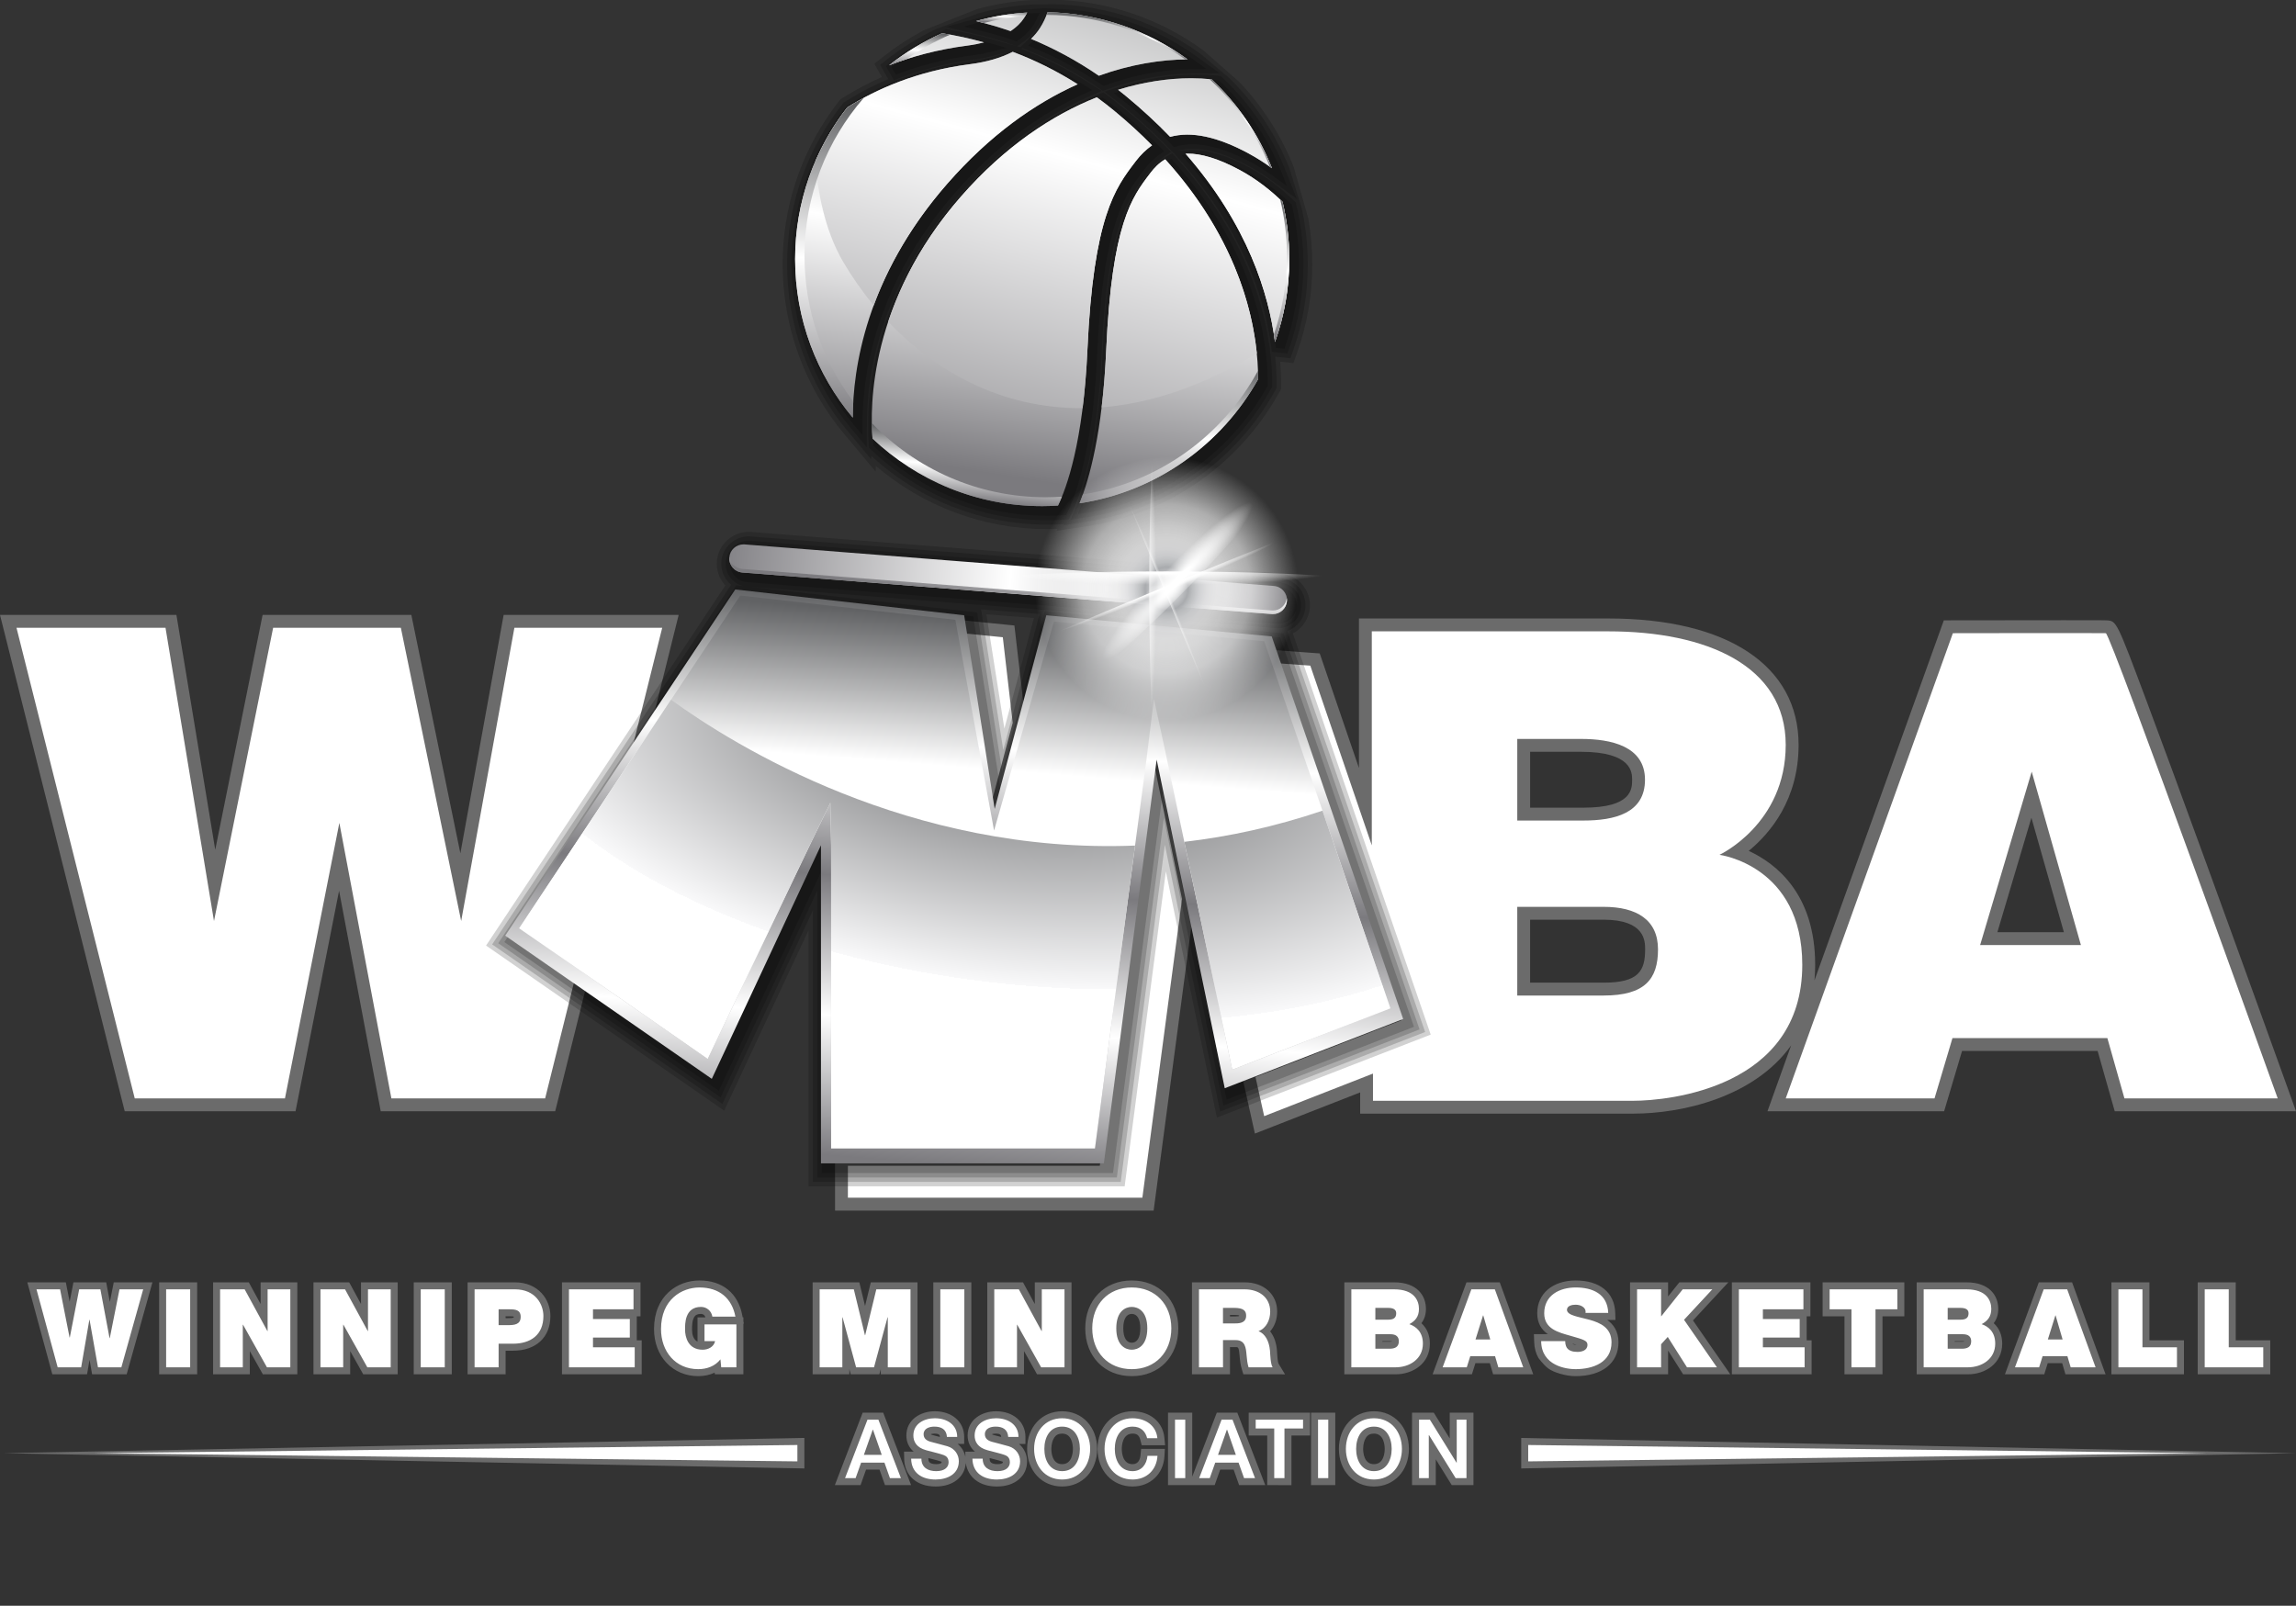 <?xml version="1.0" encoding="utf-8"?>
<!-- Generator: Adobe Illustrator 16.0.0, SVG Export Plug-In . SVG Version: 6.00 Build 0)  -->
<!DOCTYPE svg PUBLIC "-//W3C//DTD SVG 1.1//EN" "http://www.w3.org/Graphics/SVG/1.1/DTD/svg11.dtd">
<svg version="1.1" xmlns="http://www.w3.org/2000/svg" xmlns:xlink="http://www.w3.org/1999/xlink" x="0px" y="0px"
	 width="642.564px" height="449.471px" viewBox="0 0 642.564 449.471" enable-background="new 0 0 642.564 449.471"
	 xml:space="preserve">
<rect x="0" y="0" width="642.564" height="449.471" fill="#333333" stroke="none"/>
<g id="Layer_1">
	<g id="Layer_2_2_">
		<path fill="#6B6B6B" d="M384.505,416.091c-5.678,0-9.799-4.429-9.799-10.531c0-6.102,4.121-10.531,9.799-10.531
			s9.798,4.431,9.798,10.531C394.303,411.662,390.183,416.091,384.505,416.091z M384.505,401.282c-0.979,0-1.676,0.348-2.189,1.094
			c-0.523,0.761-0.824,1.92-0.824,3.182c0,1.006,0.218,4.277,3.016,4.277c2.799,0,3.019-3.271,3.019-4.276
			C387.523,404.556,387.304,401.282,384.505,401.282z M297.249,416.091c-5.677,0-9.798-4.429-9.798-10.531
			c0-6.102,4.121-10.531,9.798-10.531c5.678,0,9.799,4.431,9.799,10.531C307.048,411.662,302.927,416.091,297.249,416.091z
			 M297.249,401.282c-0.979,0-1.676,0.348-2.191,1.094c-0.524,0.761-0.825,1.92-0.825,3.182c0,1.006,0.218,4.277,3.016,4.277
			s3.016-3.271,3.016-4.276C300.265,404.556,300.047,401.282,297.249,401.282z M316.963,416.09c-5.678,0-9.799-4.429-9.799-10.531
			c0-6.102,4.121-10.53,9.799-10.53c4.901,0.029,8.472,2.988,8.896,7.36l0.209,2.147h-6.543l-0.377-1.472
			c-0.381-1.479-1.148-1.782-2.187-1.782c-2.798,0-3.016,3.271-3.016,4.274c0,1.004,0.218,4.278,3.016,4.278
			c1.636,0,2.113-1.369,2.226-2.518l0.172-1.771h6.646l-0.121,2.072C325.595,412.608,321.925,416.09,316.963,416.09z
			 M278.977,416.09c-4.809,0-8.105-2.55-8.696-6.595c-0.256,3.966-3.588,6.595-8.452,6.595c-5.26,0-8.71-3.05-8.79-7.77
			l-0.034-1.989l2.702-0.003c-1.327-1.118-2.049-2.673-2.049-4.529c0-4.445,3.996-6.771,7.942-6.771
			c4.851,0,8.239,2.954,8.239,7.186v1.957h-1.811c1.191,0.988,1.891,2.326,2.151,3.646l-0.025-1.483l2.701-0.003
			c-1.327-1.118-2.05-2.673-2.05-4.529c0-4.443,3.996-6.771,7.941-6.771c4.851,0,8.239,2.954,8.239,7.186v1.957h-1.81
			c1.552,1.288,2.27,3.169,2.27,4.828C287.445,413.239,284.042,416.09,278.977,416.09z M276.969,408.284c0,0.541,0,1.55,2.191,1.55
			c0.724,0,1.503-0.162,1.503-0.517c0-0.072-0.005-0.123-0.011-0.156c-0.015-0.005-0.041-0.019-0.075-0.028
			c-0.633-0.24-1.468-0.453-2.525-0.724c-0.338-0.086-0.699-0.179-1.084-0.279L276.969,408.284L276.969,408.284z M259.822,408.284
			c0,0.541,0,1.55,2.191,1.55c0.724,0,1.504-0.162,1.504-0.517c0-0.073-0.005-0.123-0.011-0.156
			c-0.015-0.005-0.042-0.019-0.075-0.029c-0.633-0.239-1.468-0.453-2.526-0.723c-0.338-0.086-0.697-0.179-1.083-0.279V408.284z
			 M260.468,401.465c0.057,0.061,0.212,0.138,0.48,0.211c0,0,1.493,0.394,2.106,0.553c-0.041-0.519-0.162-0.944-1.569-0.944
			C260.976,401.282,260.626,401.386,260.468,401.465z M277.615,401.464c0.058,0.062,0.213,0.139,0.481,0.213
			c0,0,1.496,0.394,2.105,0.552c-0.041-0.519-0.162-0.944-1.569-0.944C278.123,401.282,277.772,401.386,277.615,401.464z
			 M354.647,415.703V401.81h-5.185v-6.392h17.168v6.392h-5.202v13.896L354.647,415.703L354.647,415.703z M406.292,415.702
			l-4.47-7.222v7.222h-6.645v-20.285h6.074l4.472,7.213v-7.213h6.646v20.285H406.292L406.292,415.702z M366.912,415.702v-20.285
			h6.781v20.285H366.912z M346.782,415.702l-1.533-4.333h-3.769l-1.534,4.333h-13.063v-20.285h6.783v17.913l6.872-17.913h5.74
			l7.813,20.285H346.782z M247.675,415.702l-1.535-4.333h-3.768l-1.536,4.333h-7.189l7.785-20.285h5.74l7.812,20.285H247.675z
			 M0.976,406.766l224.141-4.271v8.54L0.976,406.766z M425.731,402.494l216.833,4.271l-216.834,4.269L425.731,402.494
			L425.731,402.494z M430.543,380.086c-0.702-1.233-1.129-2.702-1.183-4.417l-0.078-2.236h3.882
			c-1.688-1.191-2.953-2.979-2.953-5.839c0-5.485,4.325-9.174,10.762-9.174c6.734,0,10.873,3.37,11.066,9.017l0.069,2.023h-2.308
			c1.697,1.209,3.153,3.133,3.153,6.266c0,5.844-4.615,9.476-12.045,9.476c-2.713,0-6.135-1.062-7.568-2.128
			S430.543,380.086,430.543,380.086z M440.108,376.118c0.049,0.131,0.39,0.301,1.126,0.334c-0.352-0.11-0.736-0.227-1.128-0.34
			C440.107,376.114,440.107,376.116,440.108,376.118z M316.745,385.201c-7.668,0-13.023-5.507-13.023-13.394
			c0-7.885,5.355-13.39,13.023-13.39s13.022,5.505,13.022,13.39C329.77,379.694,324.413,385.201,316.745,385.201z M316.745,367.776
			c-1.514,0-2.383,1.47-2.383,4.031c0,2.563,0.869,4.036,2.383,4.036s2.382-1.473,2.382-4.036
			C319.127,369.246,318.259,367.776,316.745,367.776z M195.42,385.199c-7.175,0-12.383-5.541-12.383-13.177
			c0-9.348,6.593-13.604,12.719-13.604c6.434,0,10.801,3.556,11.98,9.753l0.11,0.578h0.2v1.05l0.132,0.697h-0.132v14.185h-7.986
			l-0.044-0.466C198.664,384.86,197.108,385.199,195.42,385.199z M196.185,367.776c-1.099,0-1.498,0.397-1.629,0.529
			c-0.885,0.889-0.879,2.877-0.877,3.729v0.145c0,1.274,0.299,2.735,1.526,3.358v-6.786h2.207
			C197.284,368.172,196.792,367.776,196.185,367.776z M356.149,384.681h-8.174l-0.426-1.382c-0.407-1.319-0.54-2.644-0.632-3.778
			c-0.216-2.451-0.396-2.451-1.071-2.451h-1.62v7.611h-10.641v-25.742h14.766c5.349,0,9.081,3.369,9.081,8.192
			c0,2.181-0.727,4.138-1.97,5.534c1.045,1.294,1.707,3.076,1.902,5.204c0.018,0.221,0.033,0.481,0.051,0.778
			c0.041,0.705,0.151,2.571,0.411,3.068l1.807,2.977L356.149,384.681z M345.782,368.478c0.604,0,0.887-0.067,1.006-0.11
			c0.002-0.026,0.003-0.146,0.003-0.161c-0.173-0.061-0.573-0.153-1.373-0.153h-1.188v0.429h1.554L345.782,368.478L345.782,368.478z
			 M615.055,384.681v-25.742h10.645v16.232h9.658v9.51H615.055z M590.905,384.681v-25.742h10.643v16.232h9.66v9.51H590.905z
			 M578.044,384.681l-0.921-3.117h-4.037l-0.974,3.117h-11.004l9.479-25.742h9.31l9.375,25.742H578.044z M536.403,384.681
			l0.003-25.742h13.91c6.58,0,8.925,3.838,8.925,7.431c0,1.571-0.421,2.899-1.276,4.004c1.536,1.381,2.376,3.354,2.376,5.718
			c0,5.643-4.829,8.594-9.6,8.594h-14.338V384.681L536.403,384.681z M549.028,375.567c0.346,0,0.555-0.033,0.671-0.063
			c0-0.02,0.001-0.036,0.001-0.059c-0.085-0.016-0.213-0.029-0.396-0.029h-2.263v0.148h1.986V375.567z M516.198,384.681v-16.23
			h-6.113v-9.512h22.869v9.512h-6.113v16.23H516.198z M484.682,384.681l0.003-25.742h21.981v9.512h-1.04v6.723h1.375v9.512h-22.319
			V384.681L484.682,384.681z M471.045,384.681l-4.209-6.646v6.646h-10.643l-0.002-25.742h10.643v3.955l3.151-3.955h13.717
			l-9.9,10.666l10.432,15.076H471.045L471.045,384.681z M417.866,384.681l-0.919-3.117h-4.036l-0.979,3.117h-11.001l9.479-25.742
			h9.309l9.376,25.742H417.866z M376.229,384.681l0.004-25.742h13.908c6.581,0,8.928,3.838,8.928,7.431
			c0,1.571-0.421,2.899-1.275,4.004c1.534,1.382,2.375,3.354,2.375,5.718c0,5.643-4.829,8.594-9.6,8.594h-14.34V384.681z
			 M388.854,375.567c0.347,0,0.556-0.033,0.671-0.063c0-0.02,0.001-0.036,0.001-0.059c-0.086-0.016-0.215-0.029-0.396-0.029h-2.261
			v0.148h1.985V375.567z M290.227,384.681l-3.651-6.504v6.504h-10.274v-25.742h10l3.3,6.061v-6.061h10.273v25.742H290.227z
			 M261.201,384.681v-25.742h10.641v25.742H261.201z M246.499,384.681v-1.465l-0.397,1.465h-8.01l-0.395-1.455v1.455h-10.274
			v-25.742h13.066l1.608,6.627l1.608-6.627h13.065v25.742H246.499z M157.271,384.681v-25.742h21.982v9.512h-1.039v6.723h1.375v9.512
			h-22.318V384.681z M130.861,384.681v-25.742h13.208c6.543,0,9.967,4.737,9.967,9.416c0,5.998-4.03,9.727-10.518,9.727h-2.015
			v6.604h-10.642V384.681z M142.14,368.966c1.006,0,1.43-0.074,1.603-0.146c0.008-0.045,0.016-0.113,0.016-0.219
			c0-0.027-0.001-0.056-0.002-0.078c-0.228-0.049-0.636-0.072-1.219-0.072H141.5l-0.001,0.518L142.14,368.966L142.14,368.966z
			 M115.79,384.681v-25.742h10.642v25.742H115.79z M101.655,384.681l-3.652-6.504v6.504H87.729v-25.742h10l3.298,6.059v-6.059H111.3
			v25.742H101.655z M73.562,384.681l-3.651-6.504v6.504H59.637l-0.001-25.742h10l3.299,6.061v-6.061h10.273v25.742H73.562z
			 M44.537,384.681v-25.742h10.642v25.742H44.537z M25.78,384.681l-0.718-4.053l-0.698,4.053h-9.719l-6.996-25.742h10.774
			l1.07,5.422l1.058-5.422h9.167l1.028,5.474l1.09-5.474h10.821l-7.209,25.742H25.78L25.78,384.681z"/>
		<path fill="#FFFFFF" d="M617.013,382.724h16.387v-5.595h-9.658v-16.231h-6.729V382.724L617.013,382.724z M592.863,382.724h16.387
			v-5.595h-9.66v-16.231h-6.727V382.724L592.863,382.724z M563.916,382.724h6.757l0.976-3.117h6.938l0.921,3.117h6.968
			l-7.947-21.826h-6.573L563.916,382.724z M573.117,374.929l2.105-6.726h0.063l1.957,6.726H573.117z M545.086,366.093h3.548
			c1.376,0,2.291,0.397,2.291,1.5c0,1.405-0.886,1.803-2.291,1.803h-3.548V366.093z M538.361,382.724h12.38
			c3.852,0,7.643-2.264,7.643-6.635c0-3.208-1.836-4.77-3.791-5.441c1.62-0.885,2.69-2.076,2.69-4.278
			c0-2.229-1.221-5.472-6.967-5.472h-11.952L538.361,382.724L538.361,382.724z M545.086,373.462h4.221
			c1.591,0,2.354,0.703,2.354,1.984c0,1.684-1.222,2.08-2.63,2.08h-3.942L545.086,373.462L545.086,373.462z M518.156,382.724h6.727
			V366.49h6.113v-5.595h-18.954v5.595h6.114V382.724L518.156,382.724z M486.64,382.724h18.403v-5.595h-11.677v-2.722h10.302v-5.195
			h-10.302v-2.722h11.342v-5.595h-18.066L486.64,382.724L486.64,382.724z M458.151,382.724h6.727v-6.451l1.864-2.047l5.381,8.498
			h8.373l-9.199-13.299l7.916-8.527h-8.284l-5.988,7.52h-0.063v-7.52h-6.727L458.151,382.724L458.151,382.724z M431.313,375.388
			c0.063,6.969,7.123,7.855,9.601,7.855c4.859,0,10.088-1.835,10.088-7.518c0-4.011-3.059-5.445-6.144-6.301
			c-3.091-0.854-6.206-1.193-6.33-2.75c0-1.223,1.499-1.47,2.418-1.47c0.673,0,1.436,0.153,1.985,0.553
			c0.552,0.365,0.917,0.917,0.793,1.744h6.358c-0.183-5.321-4.372-7.124-9.109-7.124c-4.491,0-8.804,2.168-8.804,7.217
			c0,4.398,3.943,5.348,7.396,6.324c3.76,1.066,4.709,1.375,4.709,2.506c0,1.622-1.683,1.988-2.783,1.988
			c-1.253,0-2.719-0.273-3.209-1.59c-0.153-0.398-0.246-0.885-0.246-1.436h-6.727H431.313L431.313,375.388z M403.741,382.724h6.754
			l0.978-3.117h6.938l0.919,3.117h6.97l-7.95-21.826h-6.57L403.741,382.724z M412.942,374.929l2.106-6.726h0.063l1.957,6.726
			H412.942z M384.911,366.093h3.547c1.376,0,2.29,0.397,2.29,1.5c0,1.405-0.885,1.803-2.29,1.803h-3.547V366.093z M378.188,382.724
			h12.381c3.853,0,7.642-2.264,7.642-6.635c0-3.208-1.837-4.77-3.789-5.441c1.619-0.885,2.689-2.076,2.689-4.278
			c0-2.229-1.226-5.472-6.97-5.472h-11.95L378.188,382.724L378.188,382.724z M384.911,373.462h4.219
			c1.589,0,2.354,0.703,2.354,1.984c0,1.684-1.224,2.08-2.628,2.08h-3.943L384.911,373.462L384.911,373.462z M342.269,366.093h3.149
			c2.566,0,3.332,0.795,3.332,2.172c0,1.957-1.711,2.17-2.968,2.17h-3.515L342.269,366.093L342.269,366.093z M335.544,382.724h6.729
			v-7.613h3.576c2.656,0,2.842,2.172,3.022,4.25c0.093,1.133,0.214,2.264,0.553,3.363h6.728c-0.613-1.01-0.645-3.606-0.733-4.677
			c-0.247-2.722-1.38-4.737-3.21-5.442c2.231-0.826,3.271-3.209,3.271-5.474c0-4.126-3.303-6.233-7.122-6.233h-12.811
			L335.544,382.724L335.544,382.724z M312.405,371.81c0-4.858,2.629-5.99,4.34-5.99c1.71,0,4.34,1.132,4.34,5.99
			c0,4.86-2.629,5.992-4.34,5.992S312.405,376.67,312.405,371.81z M305.68,371.81c0,6.664,4.431,11.436,11.065,11.436
			c6.633,0,11.064-4.771,11.064-11.436s-4.434-11.432-11.064-11.432C310.111,360.378,305.68,365.146,305.68,371.81z M278.26,382.724
			h6.358v-11.925h0.062l6.693,11.925h6.542v-21.826h-6.357v11.678h-0.063l-6.358-11.678h-6.878L278.26,382.724L278.26,382.724z
			 M263.159,382.724h6.725v-21.826h-6.725V382.724z M229.381,382.724h6.358v-14h0.061l3.79,14h5.013l3.791-14h0.063v14h6.357
			v-21.826h-9.567l-3.118,12.844h-0.061l-3.118-12.844h-9.568L229.381,382.724L229.381,382.724z M201.84,382.724h4.249v-12.015
			h-8.926v4.679h2.966c-0.336,1.619-1.927,2.414-3.486,2.414c-4.096,0-4.921-3.576-4.921-5.623c0-1.498-0.152-6.359,4.463-6.359
			c1.589,0,2.934,1.132,3.178,2.723h6.45c-0.978-5.139-4.494-8.162-10.057-8.162c-4.921,0-10.761,3.331-10.761,11.646
			c0,6.207,3.975,11.219,10.425,11.219c2.384,0,4.707-0.826,6.205-2.749L201.84,382.724z M159.229,382.724h18.403v-5.595h-11.678
			v-2.722h10.303v-5.195h-10.303v-2.722h11.341v-5.595H159.23L159.229,382.724L159.229,382.724z M139.543,366.49h2.996
			c1.651,0,3.179,0.122,3.179,2.11c0,2.195-1.834,2.321-3.577,2.321h-2.598V366.49L139.543,366.49z M132.819,382.724h6.725v-6.602
			h3.974c5.013,0,8.559-2.477,8.559-7.768c0-3.115-2.079-7.459-8.008-7.459h-11.25V382.724L132.819,382.724z M117.748,382.724h6.725
			v-21.826h-6.725V382.724z M89.687,382.724h6.358v-11.925h0.061l6.696,11.925h6.541v-21.826h-6.358v11.678h-0.061l-6.359-11.678
			h-6.878V382.724z M61.595,382.724h6.357v-11.925h0.063l6.693,11.925h6.542v-21.826h-6.357v11.678H74.83l-6.358-11.678h-6.877
			V382.724L61.595,382.724z M46.495,382.724h6.725v-21.826h-6.725V382.724z M40.076,360.896h-6.633l-2.721,13.666h-0.061
			l-2.567-13.666h-5.931l-2.629,13.482h-0.061l-2.659-13.482H10.21l5.931,21.826h6.573l2.292-13.3h0.061l2.354,13.3h6.542
			L40.076,360.896z M397.138,413.744h2.729v-12.035h0.067l7.45,12.035h3.027v-16.369h-2.729v12.057h-0.045l-7.474-12.057h-3.026
			L397.138,413.744L397.138,413.744z M384.505,399.324c3.508,0,4.974,3.097,4.974,6.232c0,3.144-1.468,6.234-4.974,6.234
			c-3.509,0-4.974-3.095-4.974-6.234C379.53,402.42,380.997,399.324,384.505,399.324z M384.505,396.985
			c-4.906,0-7.841,3.896-7.841,8.572c0,4.679,2.935,8.573,7.841,8.573s7.84-3.896,7.84-8.573
			C392.345,400.884,389.41,396.985,384.505,396.985z M368.87,413.744h2.865v-16.369h-2.865V413.744z M351.423,399.852h5.185v13.896
			h2.865v-13.896h5.202v-2.476h-13.252V399.852L351.423,399.852z M335.604,413.744h2.96l1.533-4.333h6.534l1.535,4.333h3.071
			l-6.306-16.369h-3.05L335.604,413.744z M343.353,400.196h0.069l2.451,7.037h-4.997L343.353,400.196z M328.841,413.744h2.867
			v-16.369h-2.867V413.744z M323.911,402.578c-0.344-3.529-3.255-5.57-6.948-5.594c-4.906,0-7.841,3.896-7.841,8.572
			c0,4.679,2.935,8.573,7.841,8.573c3.967,0,6.739-2.703,6.97-6.624h-2.797c-0.229,2.383-1.628,4.287-4.173,4.287
			c-3.507,0-4.974-3.097-4.974-6.236c0-3.139,1.467-6.232,4.974-6.232c2.384,0,3.603,1.377,4.082,3.254H323.911L323.911,402.578z
			 M297.249,399.324c3.508,0,4.974,3.097,4.974,6.232c0,3.144-1.468,6.234-4.974,6.234c-3.507,0-4.974-3.095-4.974-6.234
			C292.274,402.42,293.742,399.324,297.249,399.324z M297.249,396.985c-4.907,0-7.84,3.896-7.84,8.572
			c0,4.679,2.934,8.573,7.84,8.573c4.906,0,7.841-3.896,7.841-8.573C305.09,400.884,302.155,396.985,297.249,396.985z
			 M272.146,408.287c0.068,4.058,3.095,5.845,6.831,5.845c3.255,0,6.51-1.467,6.51-5.134c0-1.698-1.032-3.53-3.187-4.171
			c-0.848-0.254-4.471-1.195-4.723-1.263c-1.168-0.32-1.948-0.965-1.948-2.109c0-1.651,1.672-2.131,3.003-2.131
			c1.971,0,3.392,0.778,3.53,2.889h2.865c0-3.417-2.865-5.229-6.281-5.229c-2.957,0-5.983,1.535-5.983,4.813
			c0,1.696,0.826,3.396,3.623,4.147c2.246,0.616,3.737,0.92,4.883,1.354c0.665,0.251,1.352,0.756,1.352,2.02
			c0,1.235-0.938,2.475-3.461,2.475c-2.291,0-4.149-0.984-4.149-3.508L272.146,408.287L272.146,408.287z M254.997,408.287
			c0.069,4.058,3.095,5.845,6.832,5.845c3.255,0,6.51-1.467,6.51-5.134c0-1.698-1.031-3.53-3.186-4.171
			c-0.849-0.254-4.47-1.195-4.722-1.263c-1.17-0.32-1.948-0.965-1.948-2.109c0-1.651,1.673-2.131,3.002-2.131
			c1.972,0,3.393,0.778,3.531,2.889h2.866c0-3.417-2.866-5.229-6.281-5.229c-2.957,0-5.984,1.535-5.984,4.813
			c0,1.696,0.825,3.396,3.622,4.147c2.247,0.616,3.736,0.92,4.883,1.354c0.665,0.251,1.353,0.756,1.353,2.02
			c0,1.235-0.939,2.475-3.462,2.475c-2.292,0-4.149-0.984-4.149-3.508L254.997,408.287L254.997,408.287z M236.496,413.744h2.958
			l1.536-4.333h6.534l1.535,4.333h3.072l-6.304-16.369h-3.049L236.496,413.744z M244.244,400.196h0.069l2.453,7.037h-4.997
			L244.244,400.196z M427.688,404.472l189.967,2.293l-189.967,2.289V404.472L427.688,404.472z M26.169,406.765l196.99-2.293v4.584
			L26.169,406.765z"/>
	</g>
	<g id="Layer_1_3_">
		<g id="Layer_2_1_">
			<path fill="#6B6B6B" d="M233.693,338.854V322.72h70.938l14.485-110.722l7.095-0.264l8.243,39.797l-11.596,87.323H233.693
				L233.693,338.854z M347.177,299.222l40.483-15.715L352.681,181.68l16.66,1.221l10.979,32.08v-41.863h69.795
				c33.34,0,53.244,13.224,53.244,35.375c0,15.319-7.934,24.73-13.958,29.676c7.764,3.594,18.594,12.143,18.595,31.885
				c0,1.508-0.067,2.965-0.197,4.371l36.205-100.784l2.526-0.005c0,0,18.438-0.034,31.128-0.034c11.201,0,11.648,0.026,11.893,0.04
				c2.798,0.157,2.798,0.157,11.239,22.71c4.049,10.813,9.595,25.883,16.484,44.79c11.728,32.184,23.438,64.771,23.561,65.096
				l1.731,4.816h-50.732l-4.789-16.881h-37.939l-5.021,16.881h-49.438l6.621-18.436c-10.421,14.605-30.658,19.098-44.194,19.098
				h-76.416v-5.938L351.2,317.301L347.177,299.222z M448.787,275.06c9.771,0,11.623-3.271,11.625-9.309
				c0-2.273,0-8.316-11.625-8.316h-20.563v17.625H448.787z M577.61,260.938l-9.095-32.043l-9.528,32.043H577.61z M443.16,226.076
				c13.611,0,13.611-5.281,13.611-7.82c0-1.934,0-7.817-14.273-7.817h-14.271v15.64h14.938L443.16,226.076L443.16,226.076z
				 M106.552,311.054l-11.657-61.729l-12.187,61.729H34.906L-0.001,172.126h49.375l10.865,65.729l13.253-65.729h41.626
				l13.725,66.734l12.108-66.734h48.981l-34.556,138.928H106.552L106.552,311.054z M273.454,226.927l-8.468-53.737l18.908,1.892
				l3.184,27.5l-6.588,24.713L273.454,226.927z"/>
		</g>
		<polygon fill="#FFFFFF" points="4.616,175.727 46.321,175.727 59.889,257.808 76.44,175.727 112.184,175.727 129.065,257.808 
			143.957,175.727 185.328,175.727 152.563,307.455 109.535,307.455 94.973,230.335 79.748,307.455 37.713,307.455 		"/>
		<polygon fill="#FFFFFF" points="277.01,226.367 283.422,202.316 280.651,178.375 269.268,177.236 		"/>
		<polygon fill="#FFFFFF" points="322.688,212.464 307.791,326.319 237.293,326.319 237.293,335.255 319.705,335.255 
			330.806,251.662 		"/>
		<path fill="#FFFFFF" d="M481.224,239.274c0,0,18.531-8.604,18.531-30.78c0-22.175-22.176-31.775-49.645-31.775h-66.194v59.908
			l-17.211-50.308l-8.85-0.648l34.334,99.941l-40.828,15.849l2.436,10.961l30.449-11.914v7.611h72.816
			c9.93,0,47.327-3.642,47.327-38.063C504.392,242.251,481.224,239.274,481.224,239.274 M424.625,206.837h17.873
			c8.273,0,17.873,1.986,17.873,11.418c0,9.434-8.604,11.42-17.211,11.42h-18.535V206.837L424.625,206.837z M448.787,278.66h-24.162
			v-24.824h24.162c9.27,0,15.227,3.644,15.227,11.918C464.01,274.028,460.371,278.66,448.787,278.66"/>
		<path fill="#FFFFFF" d="M594.551,307.455h42.896c0,0-46.779-130.144-48.104-130.218c-1.317-0.076-42.807,0-42.807,0
			l-46.778,130.218h41.642l5.021-16.881h43.35L594.551,307.455z M554.16,264.539l14.438-48.545l13.771,48.545H554.16z"/>
	</g>
</g>
<g id="Layer_2_3_">
	<g id="Layer_2_4_">
		<path opacity="0.18" enable-background="new    " d="M226.259,332.062v-71.638l-23.58,50.451l-66.648-46.201l66.976-100.806
			c-0.093-0.096-0.182-0.199-0.271-0.3c-1.543-1.806-2.291-4.112-2.106-6.481c0.362-4.602,4.277-8.208,8.905-8.208
			c0.206,0,0.408,0.007,0.616,0.021l148.243,11.641c4.893,0.384,8.564,4.677,8.18,9.576c-0.238,3.063-2.062,5.771-4.749,7.185
			l38.578,112.292l-59.846,23.23l-14.276-68.915l-11.532,88.154H226.259L226.259,332.062z M281.092,203.937l8.254-30.949
			l-13.294-1.042L281.092,203.937z M295.939,148.042c-0.994,0.042-1.908,0.062-2.797,0.062c-17.696,0-34.654-6.272-48.065-17.721
			l-0.001,1.621l-8.749-10.437c-11.154-13.308-17.296-30.204-17.296-47.573c0-15.729,4.882-30.764,14.115-43.48l0.24-0.331
			c0.478-0.646,0.88-1.183,1.272-1.684l0.533-0.688l0.737-0.462c0.349-0.219,0.708-0.44,1.072-0.662l0.192-0.118
			c3.084-1.862,6.311-3.545,9.617-5.014l-2.121-3.706l2.513-1.989c3.504-2.773,7.259-5.225,11.198-7.322l14.918-5.953
			c4.994-1.384,10.145-2.243,15.316-2.554L296.917,0c14.425,0.721,28.156,5.57,39.83,14.081l10.118,8.892
			c6.508,6.864,11.731,15.024,15.188,23.758l4.062,14.346c0.758,4.281,1.139,8.613,1.139,12.922c0,8.511-1.441,16.878-4.289,24.87
			l-0.987,2.769l-3.713-0.402c0.106,1.283,0.182,2.566,0.224,3.828l0.001,0.053c0.02,0.634,0.036,1.274,0.039,1.901
			c0.002,0.208,0,1.89,0,1.89l-0.629,1.125c-5.419,9.725-13.107,18.25-22.224,24.656c-9.298,6.533-20.136,10.882-31.344,12.581
			l-8.606,1.306L295.939,148.042z"/>
		<path opacity="0.18" enable-background="new    " d="M227.5,330.82v-75.982l-25.323,54.183l-64.442-44.67l66.88-100.663
			c-0.333-0.278-0.648-0.585-0.936-0.925c-1.331-1.557-1.978-3.539-1.813-5.58c0.311-3.959,3.681-7.063,7.668-7.063
			c0.175,0,0.352,0.008,0.53,0.021l148.229,11.638c4.213,0.333,7.373,4.027,7.042,8.239c-0.242,3.063-2.298,5.612-5.058,6.612
			l38.562,112.24l-57.366,22.271l-15.475-74.685l-12.344,94.366L227.5,330.82L227.5,330.82z M280.778,209.925l10.152-38.06
			l-16.348-1.283L280.778,209.925z M297.82,146.697l-0.025,0.001c-1.755,0.112-3.233,0.163-4.65,0.163
			c-18.342,0-35.809-6.823-49.302-19.236l-0.001,0.969l-6.562-7.828c-10.968-13.085-17.009-29.698-17.009-46.778
			c0-15.463,4.801-30.247,13.878-42.75l0.239-0.323c0.469-0.641,0.864-1.166,1.25-1.658l0.4-0.515l0.552-0.347
			c0.344-0.216,0.701-0.434,1.06-0.652l0.189-0.115c3.444-2.082,7.027-3.914,10.737-5.492l-2.28-3.981l1.678-1.325
			c4.326-3.426,9.032-6.35,14.004-8.707l11.673-4.347c4.91-1.36,9.976-2.206,15.057-2.512l6.258-0.099
			c14.872,0.365,29.061,5.173,41.054,13.912l7.902,6.667c7.359,7.162,13.221,15.932,16.984,25.441l3.372,10.999
			c1.155,5.214,1.741,10.526,1.741,15.81c0,8.365-1.419,16.595-4.22,24.455l-0.654,1.845l-4.248-0.459
			c0.181,1.769,0.302,3.524,0.36,5.27l0.001,0.049c0.02,0.626,0.032,1.252,0.036,1.87c0.003,0.206,0.003,1.559,0.003,1.559
			l-0.47,0.842c-5.334,9.562-12.889,17.944-21.855,24.244c-9.142,6.422-19.798,10.698-30.817,12.372l-6.456,0.978L297.82,146.697z"
			/>
		<path opacity="0.18" enable-background="new    " d="M228.742,329.58v-80.33l-27.066,57.911l-62.235-43.138l66.574-100.195
			l2.161,0.243c-1.378-0.288-2.621-1.022-3.551-2.111c-1.114-1.306-1.654-2.964-1.519-4.675c0.264-3.322,3.087-5.92,6.436-5.92
			c0.147,0,0.293,0.004,0.446,0.015l148.211,11.637c3.531,0.277,6.178,3.378,5.901,6.906c-0.26,3.324-3.072,5.923-6.399,5.923
			c-0.164,0-0.333-0.005-0.498-0.019L209.746,164.25l63.712,7.186l7.006,44.48l11.97-44.893l66.758,6.261l38.089,110.863
			l-54.892,21.307l-16.665-80.449l-13.157,100.579h-83.826v-0.004H228.742z M293.143,145.621c-18.366,0-35.839-6.959-49.195-19.593
			l-0.692-0.653l-0.078-0.941c-0.022-0.263-0.045-0.545-0.063-0.84l-0.042-0.661c-0.448-7.729-0.085-28.128,12.948-50.668
			l0.127-0.216c0.18-0.31,0.364-0.62,0.546-0.932l0.194-0.321c0.178-0.298,0.357-0.59,0.538-0.889l0.208-0.329
			c0.38-0.618,0.769-1.237,1.174-1.86l0.111-0.171c0.109-0.173,0.22-0.339,0.334-0.508c0.017-0.029,0.408-0.617,0.525-0.793
			c0.132-0.198,0.433-0.642,0.433-0.642c0.152-0.224,0.305-0.446,0.458-0.668c0.144-0.203,0.282-0.406,0.424-0.61
			c0.171-0.243,0.348-0.49,0.522-0.735c0,0,0.294-0.412,0.391-0.547c0.235-0.325,0.475-0.647,0.715-0.975l0.221-0.3
			c0.325-0.434,0.646-0.858,0.973-1.284l0.328-0.417c0.228-0.297,0.459-0.594,0.698-0.893l0.382-0.48
			c0.227-0.28,0.457-0.565,0.688-0.849l0.389-0.473c0.25-0.302,0.501-0.605,0.755-0.906l0.34-0.402
			c0.372-0.439,0.747-0.875,1.129-1.309c11.494-13.136,24.582-22.678,38.895-28.365l1.272-0.508l1.106,0.809
			c1.737,1.27,3.421,2.576,5.002,3.88c3.801,3.137,7.421,6.446,10.759,9.835l2.063,2.098l-2.414,1.68
			c-1.461,1.017-2.814,2.339-4.025,3.925l-0.189,0.25c-5.247,6.879-11.19,14.679-12.815,51.079
			c-0.034,0.798-0.076,1.585-0.116,2.361c-0.016,0.229-0.063,1.042-0.063,1.042c0,0.001-0.055,0.933-0.073,1.223
			c-0.024,0.384-0.05,0.757-0.076,1.129l-0.074,1.044c-0.039,0.541-0.085,1.066-0.124,1.586l-0.041,0.516
			c-0.051,0.58-0.099,1.146-0.152,1.708l-0.029,0.314c-0.059,0.604-0.116,1.191-0.178,1.771l-0.017,0.185
			c-0.064,0.602-0.127,1.192-0.193,1.776l-0.014,0.115c-0.07,0.588-0.139,1.162-0.21,1.725l-0.01,0.079
			c-1.621,12.885-4.126,20.929-5.942,25.405c-0.112,0.273-0.215,0.511-0.308,0.742c-0.102,0.239-0.196,0.456-0.289,0.663
			l-0.023,0.051c-0.081,0.181-0.159,0.357-0.237,0.524l-0.048,0.105c-0.093,0.198-0.181,0.383-0.268,0.558l-0.632,1.303
			l-1.441,0.091C295.986,145.571,294.534,145.621,293.143,145.621z M301.288,141.424c0.285-0.703,0.587-1.51,0.901-2.393
			l0.188-0.536c2.094-6.083,3.713-13.603,4.811-22.339l0.116-0.957c0.436-3.634,0.779-7.475,1.029-11.421
			c0.042-0.655,0.079-1.289,0.111-1.931l0.014-0.235c0.038-0.707,0.075-1.429,0.105-2.157c1.622-36.307,7.54-44.067,12.757-50.914
			l0.19-0.251c1.468-1.925,3.041-3.359,4.807-4.383l1.738-1.008l1.347,1.49c0.338,0.374,0.671,0.748,1.002,1.123l0.313,0.356
			c0.225,0.261,0.451,0.518,0.671,0.773l0.338,0.396c0.221,0.264,0.429,0.507,0.639,0.754l0.333,0.397
			c0.229,0.276,0.45,0.547,0.672,0.819l0.25,0.305c0.305,0.375,0.604,0.748,0.898,1.119l0.157,0.206
			c0.239,0.302,0.479,0.606,0.713,0.912l0.286,0.373c0.192,0.252,0.384,0.503,0.572,0.755l0.301,0.399
			c0.187,0.25,0.373,0.501,0.558,0.754l0.271,0.367c0.221,0.307,0.443,0.612,0.658,0.916l0.138,0.193
			c0.264,0.371,0.521,0.742,0.777,1.113l0.189,0.273c0.192,0.28,0.383,0.558,0.569,0.836l0.227,0.341
			c0.185,0.276,0.349,0.524,0.514,0.775l0.244,0.376c0.17,0.262,0.335,0.52,0.503,0.781l0.199,0.315
			c0.468,0.741,0.92,1.476,1.348,2.189l0.188,0.315c0.151,0.26,0.303,0.519,0.454,0.773l0.213,0.371
			c0.145,0.244,0.281,0.488,0.42,0.731l0.207,0.362c0.148,0.267,0.294,0.531,0.439,0.795l0.155,0.281
			c0.194,0.357,0.384,0.71,0.572,1.068l0.102,0.197c0.153,0.284,0.301,0.572,0.448,0.856l0.188,0.367
			c0.119,0.232,0.232,0.463,0.347,0.694l0.199,0.398c0.11,0.225,0.219,0.449,0.327,0.672l0.184,0.38
			c0.125,0.258,0.244,0.511,0.362,0.763l0.129,0.276c0.159,0.339,0.31,0.672,0.46,1.005l0.166,0.373
			c0.095,0.214,0.189,0.429,0.284,0.643l0.189,0.442l0.244,0.567l0.195,0.46l0.412,1.007c0.08,0.196,0.153,0.386,0.229,0.575
			c0.109,0.276,0.216,0.556,0.324,0.832l0.188,0.485c0.063,0.166,0.357,0.96,0.357,0.96c0.069,0.193,0.141,0.384,0.209,0.573
			c0.002,0.001,0.271,0.764,0.337,0.959l0.104,0.304c0.262,0.762,0.512,1.529,0.748,2.276l0.289,0.946
			c0.075,0.249,0.247,0.829,0.247,0.829c1.996,6.846,3.121,13.676,3.341,20.297l0.001,0.051c0.023,0.616,0.031,1.234,0.035,1.834
			c0.001,0.207,0.001,1.23,0.001,1.23l-0.313,0.562c-5.241,9.398-12.667,17.64-21.483,23.831
			c-8.985,6.314-19.459,10.517-30.287,12.159l-4.305,0.652L301.288,141.424z M238.227,119.971
			c-10.778-12.864-16.716-29.192-16.716-45.982c0-15.198,4.72-29.729,13.646-42.021l0.235-0.323c0.459-0.627,0.85-1.142,1.224-1.623
			l0.267-0.343l0.369-0.234c0.341-0.212,0.688-0.428,1.04-0.642l0.187-0.113c10.235-6.188,21.72-10.13,34.131-11.719
			c3.535-0.451,6.677-1.252,9.371-2.384l-4.502,1.152c-1.66,0.424-3.266,0.733-4.905,0.945c-5.617,0.717-11.113,1.926-16.339,3.594
			l-0.245,0.081c-1.626,0.521-3.242,1.096-4.811,1.706l-0.996,0.387l-2.282-3.985l0.838-0.662c4.719-3.734,9.892-6.861,15.373-9.294
			l0.671-0.298l0.725,0.115c4.137,0.659,8.185,1.541,12.022,2.623l8.091,2.275l-0.06-0.025l2.716-2.631
			c0.827-0.795,1.536-1.653,2.115-2.541c0.58-0.892,1.074-1.846,1.513-2.914l0.19-0.491c0.077-0.198,0.145-0.376,0.208-0.555
			l0.383-1.1l-1.532,3.113c-0.331,0.672-0.661,1.259-1.004,1.787c-1.064,1.625-2.565,3.097-4.47,4.378l-1.028,0.69l-1.169-0.404
			c-3.009-1.041-6.091-1.941-9.425-2.75l-9.287-2.253l9.205-2.553c4.828-1.336,9.809-2.167,14.8-2.468l4.261-0.257l-0.056,0.114
			l1.717,0.038c14.702,0.314,28.738,5.044,40.585,13.682l6.086,4.436l-7.534,0.05c-0.084,0.001-0.172,0.003-0.259,0.007h-0.043
			c-0.102,0.004-0.207,0.008-0.309,0.01l-0.82,0.015l-0.002-0.001c-7.461,0.215-15.05,1.7-22.567,4.402l-1.193,0.431l-1.051-0.719
			c-5.837-4.006-12.074-7.396-18.541-10.073l-2.784-1.154l-0.553,0.143l0.041,0.015c6.486,2.436,12.76,5.568,18.647,9.312
			l3.896,2.477l-4.215,1.884c-12.901,5.763-24.91,14.931-35.688,27.25c-0.335,0.38-0.662,0.761-0.985,1.139l-0.337,0.397
			c-0.209,0.249-0.418,0.495-0.623,0.74l-0.4,0.484c-0.175,0.215-0.355,0.435-0.53,0.649c-0.146,0.174-0.284,0.353-0.425,0.527
			c-0.163,0.2-0.323,0.401-0.481,0.604c-0.148,0.184-0.294,0.371-0.439,0.558c-0.148,0.187-0.292,0.375-0.438,0.563
			c-0.153,0.199-0.301,0.393-0.453,0.587c-0.133,0.176-0.265,0.351-0.395,0.525c-0.158,0.208-0.314,0.415-0.469,0.625l-0.334,0.459
			c-0.168,0.227-0.337,0.458-0.503,0.682l-0.239,0.336c-5.525,7.707-9.912,15.901-13.037,24.362l-0.372,1.009
			c-2.909,8.142-4.647,16.461-5.165,24.714l-0.025,0.453c-0.064,1.119-0.106,2.226-0.125,3.292l-0.001,0.11
			c-0.004,0.336-0.009,0.672-0.009,0.995l-0.008,6.81L238.227,119.971z M355.95,98.479l-0.123-0.971
			c-0.094-0.707-0.203-1.444-0.3-2.072l-0.087-0.562c-1.932-11.956-7.688-30.033-24.056-48.766l-3.126-3.573l-0.083,0.024
			l-1.023-1.063c-3.692-3.833-7.756-7.582-12.07-11.148c-0.723-0.594-1.475-1.198-2.235-1.795l-3.741-2.924l4.535-1.403
			c7.168-2.215,14.287-3.337,21.157-3.337c2.037,0,4.051,0.102,5.989,0.3l0.837,0.088l0.612,0.578
			c7.617,7.179,13.672,16.094,17.51,25.783l3.17,8.008l-6.946-5.093c-0.067-0.051-0.138-0.098-0.211-0.144
			c-0.144-0.092-0.258-0.171-0.371-0.249l-0.58-0.414l-0.005-0.014c-1.681-1.169-3.392-2.223-5.092-3.138
			c-6.107-3.295-11.47-4.966-15.94-4.966c-1.43,0-2.792,0.17-4.063,0.506l3.435-0.142c0.238-0.009,0.479-0.015,0.724-0.015
			c4.43,0,9.709,1.638,15.704,4.87c4.404,2.377,8.627,5.518,12.558,9.337l0.518,0.502l0.166,0.702
			c1.298,5.465,1.955,11.047,1.955,16.594c0,8.227-1.396,16.313-4.146,24.041l-0.329,0.923L355.95,98.479z"/>
		<path opacity="0.18" enable-background="new    " d="M229.982,328.337v-84.675l-28.808,61.642l-60.027-41.609l65.479-98.551
			l65.751,7.419l7.774,49.341l13.211-49.547l64.915,6.085l37.438,108.979l-52.407,20.344l-17.86-86.214l-13.967,106.79h-81.499
			V328.337z M357.7,174.601c-0.132,0-0.27-0.004-0.403-0.015l-148.195-11.637c-1.378-0.106-2.635-0.748-3.532-1.801
			c-0.9-1.052-1.335-2.392-1.23-3.773c0.215-2.678,2.495-4.775,5.2-4.775c0.116,0,0.237,0.003,0.359,0.013l148.202,11.637
			c2.848,0.221,4.982,2.722,4.762,5.571C362.651,172.504,360.383,174.601,357.7,174.601z M293.143,144.38
			c-18.048,0-35.218-6.836-48.343-19.254l-0.346-0.325l-0.041-0.472c-0.02-0.256-0.039-0.529-0.061-0.821l-0.039-0.651
			c-0.443-7.61-0.082-27.716,12.784-49.964l0.125-0.217c0.179-0.305,0.36-0.612,0.541-0.919l0.19-0.318
			c0.177-0.292,0.353-0.585,0.532-0.882l0.201-0.32c0.378-0.612,0.763-1.225,1.162-1.839l0.114-0.178
			c0.11-0.173,0.225-0.345,0.339-0.52c0,0,0.39-0.583,0.504-0.759c0.143-0.211,0.284-0.422,0.428-0.634
			c0.152-0.222,0.301-0.44,0.456-0.66c0.139-0.202,0.274-0.401,0.417-0.603c0.17-0.242,0.342-0.483,0.518-0.729
			c0,0,0.291-0.406,0.387-0.54c0.231-0.321,0.467-0.642,0.707-0.962l0.225-0.306c0.313-0.419,0.632-0.841,0.957-1.261l0.321-0.412
			c0.226-0.295,0.458-0.588,0.693-0.886l0.378-0.475c0.224-0.279,0.45-0.559,0.676-0.837l0.391-0.474
			c0.246-0.294,0.493-0.592,0.744-0.891l0.336-0.401c0.367-0.43,0.737-0.86,1.115-1.291c11.364-12.985,24.29-22.416,38.419-28.027
			l0.639-0.255l0.553,0.405c1.717,1.252,3.379,2.544,4.944,3.833c3.769,3.112,7.356,6.389,10.665,9.748l1.031,1.048l-1.208,0.842
			c-1.564,1.093-3.016,2.502-4.301,4.19l-0.188,0.249c-5.358,7.024-11.427,14.989-13.068,51.775
			c-0.037,0.795-0.076,1.578-0.118,2.353c-0.012,0.227-0.061,1.035-0.061,1.035s-0.055,0.929-0.072,1.22
			c-0.022,0.378-0.05,0.75-0.075,1.119l-0.075,1.047c-0.039,0.532-0.084,1.054-0.126,1.572l-0.039,0.515
			c-0.049,0.573-0.099,1.133-0.153,1.692l-0.028,0.317c-0.056,0.595-0.114,1.178-0.174,1.756L306.1,112.2
			c-0.062,0.596-0.125,1.183-0.195,1.761l-0.013,0.119c-0.066,0.582-0.135,1.148-0.205,1.71l-0.01,0.085
			c-1.598,12.744-4.072,20.677-5.862,25.084c-0.107,0.266-0.204,0.5-0.301,0.724c-0.099,0.233-0.189,0.444-0.281,0.644l-0.022,0.052
			c-0.076,0.174-0.153,0.343-0.229,0.509l-0.051,0.108c-0.084,0.187-0.168,0.366-0.253,0.535l-0.315,0.649l-0.722,0.044
			C295.932,144.33,294.503,144.38,293.143,144.38z M302.44,141.888c0.29-0.719,0.599-1.543,0.917-2.443l0.19-0.535
			c2.127-6.177,3.764-13.776,4.871-22.601l0.116-0.963c0.439-3.654,0.789-7.521,1.037-11.49c0.042-0.659,0.078-1.296,0.11-1.942
			l0.018-0.232c0.036-0.713,0.074-1.437,0.104-2.169c1.605-35.92,7.394-43.515,12.503-50.218l0.19-0.251
			c1.367-1.792,2.82-3.122,4.443-4.062l0.868-0.507l0.673,0.746c0.337,0.37,0.666,0.741,0.992,1.112l0.309,0.354
			c0.226,0.256,0.45,0.511,0.667,0.764l0.335,0.395c0.219,0.258,0.428,0.5,0.629,0.743l0.337,0.396
			c0.22,0.27,0.442,0.538,0.66,0.805l0.253,0.305c0.297,0.368,0.591,0.736,0.885,1.104l0.156,0.201
			c0.239,0.305,0.472,0.606,0.707,0.909l0.279,0.366c0.191,0.248,0.38,0.497,0.567,0.746l0.298,0.398
			c0.185,0.246,0.366,0.495,0.551,0.742l0.268,0.367c0.218,0.3,0.436,0.601,0.649,0.902l0.14,0.193
			c0.259,0.365,0.516,0.732,0.767,1.097l0.184,0.271c0.188,0.275,0.377,0.552,0.562,0.826l0.226,0.339
			c0.183,0.273,0.343,0.52,0.509,0.765l0.243,0.375c0.168,0.257,0.332,0.514,0.496,0.771l0.2,0.313
			c0.461,0.723,0.904,1.449,1.329,2.163l0.185,0.311c0.153,0.256,0.302,0.512,0.452,0.764l0.213,0.369
			c0.137,0.241,0.276,0.481,0.412,0.722l0.203,0.361c0.147,0.261,0.291,0.521,0.432,0.782l0.158,0.281
			c0.188,0.348,0.376,0.699,0.563,1.048l0.101,0.195c0.149,0.282,0.297,0.569,0.441,0.85l0.186,0.362
			c0.117,0.227,0.231,0.457,0.343,0.683l0.196,0.397c0.106,0.22,0.215,0.439,0.324,0.662l0.184,0.377
			c0.119,0.249,0.235,0.5,0.354,0.747l0.13,0.28c0.151,0.331,0.306,0.66,0.452,0.988l0.165,0.368
			c0.094,0.213,0.187,0.424,0.279,0.636l0.191,0.439c0.082,0.188,0.157,0.373,0.239,0.558l0.192,0.459l0.409,1
			c0.074,0.186,0.149,0.373,0.221,0.558c0.108,0.275,0.218,0.55,0.321,0.823l0.188,0.484c0.06,0.161,0.351,0.947,0.351,0.947
			c0.069,0.188,0.135,0.372,0.206,0.557c0,0,0.268,0.757,0.334,0.95l0.103,0.297c0.259,0.751,0.508,1.507,0.738,2.246l0.287,0.939
			c0.075,0.238,0.241,0.816,0.241,0.816c1.97,6.745,3.076,13.469,3.293,19.988l0.002,0.051c0.021,0.6,0.03,1.207,0.034,1.803
			c0,0.204,0,0.898,0,0.898l-0.156,0.28c-5.15,9.236-12.448,17.334-21.111,23.419c-8.831,6.202-19.121,10.335-29.761,11.947
			l-2.153,0.328L302.44,141.888z M239.18,119.174c-10.595-12.639-16.429-28.688-16.429-45.186c0-14.938,4.638-29.214,13.407-41.292
			l0.232-0.32c0.45-0.612,0.833-1.119,1.203-1.595l0.135-0.169l0.183-0.116c0.334-0.211,0.678-0.423,1.026-0.635l0.184-0.109
			c10.083-6.097,21.404-9.984,33.644-11.548c4.486-0.576,8.368-1.697,11.548-3.337l0.49-0.252l0.517,0.194
			c6.405,2.405,12.604,5.501,18.417,9.196l1.95,1.241l-2.107,0.942c-13.065,5.835-25.217,15.109-36.119,27.566
			c-0.335,0.386-0.667,0.769-0.997,1.151l-0.337,0.403c-0.214,0.249-0.422,0.498-0.631,0.748l-0.401,0.489
			c-0.181,0.219-0.36,0.438-0.538,0.657c-0.146,0.179-0.287,0.354-0.429,0.53c-0.163,0.207-0.325,0.408-0.487,0.61
			c-0.15,0.187-0.296,0.377-0.441,0.565c-0.151,0.19-0.298,0.381-0.447,0.571c-0.152,0.199-0.305,0.395-0.456,0.592
			c-0.135,0.177-0.266,0.351-0.401,0.529c-0.155,0.213-0.317,0.422-0.47,0.634l-0.341,0.461c-0.172,0.232-0.338,0.46-0.507,0.694
			l-0.241,0.337c-5.593,7.794-10.029,16.088-13.192,24.655l-0.372,1.008c-2.956,8.267-4.714,16.693-5.242,25.063l-0.025,0.462
			c-0.065,1.156-0.109,2.298-0.126,3.403l-1.245,0.029l1.243,0.02c-0.004,0.346-0.01,0.686-0.01,1.014l-0.006,3.403L239.18,119.174z
			 M357.058,97.352c-0.093-0.72-0.205-1.466-0.302-2.103l-0.044-0.276l0.005-0.004c-1.926-12.187-7.729-30.603-24.396-49.679
			l-1.703-1.949l2.587-0.106c0.22-0.007,0.444-0.013,0.669-0.013c4.219,0,9.306,1.589,15.116,4.722
			c4.304,2.321,8.437,5.396,12.283,9.135l0.258,0.251l0.083,0.351c1.272,5.367,1.922,10.853,1.922,16.307
			c0,8.087-1.374,16.034-4.075,23.622L357.058,97.352z M356.705,49.554c-0.092-0.065-0.185-0.13-0.282-0.195
			c-0.103-0.07-0.21-0.138-0.311-0.21l-0.283-0.204l-0.012-0.022c-1.815-1.279-3.67-2.425-5.512-3.421
			c-6.288-3.392-11.852-5.111-16.528-5.111c-1.582,0-3.097,0.196-4.505,0.581l-0.707,0.194l-0.514-0.529
			c-3.726-3.866-7.821-7.647-12.178-11.244c-0.727-0.601-1.488-1.211-2.26-1.815l-1.873-1.463l2.267-0.701
			c7.051-2.176,14.045-3.282,20.795-3.282c1.987,0,3.96,0.098,5.864,0.296l0.415,0.041l0.304,0.288
			c7.488,7.053,13.437,15.814,17.206,25.336l1.586,4.002L356.705,49.554z M308.299,23.691c-5.912-4.056-12.225-7.485-18.767-10.197
			l-1.746-0.721l1.358-1.315c0.889-0.859,1.662-1.788,2.292-2.755c0.624-0.957,1.158-1.983,1.621-3.122l0.201-0.521
			c0.075-0.196,0.152-0.394,0.219-0.589l0.296-0.852l0.902,0.019c14.448,0.31,28.238,4.96,39.878,13.444l3.04,2.219l-3.762,0.026
			c-0.104,0.001-0.21,0.004-0.313,0.009c-0.104,0.003-0.211,0.008-0.312,0.01l-0.412,0.006l-0.008-0.004
			c-7.729,0.179-15.586,1.686-23.368,4.491l-0.599,0.214L308.299,23.691z M249.511,18.776c4.639-3.67,9.72-6.743,15.106-9.135
			l0.335-0.148l0.362,0.057c4.093,0.652,8.093,1.522,11.885,2.59l4.45,1.253l-4.48,1.146c-1.609,0.411-3.163,0.709-4.753,0.916
			c-5.692,0.726-11.262,1.951-16.558,3.643l-0.248,0.079c-1.647,0.531-3.289,1.114-4.879,1.732L249.511,18.776z M283.889,11.354
			c-3.045-1.054-6.167-1.965-9.539-2.782l-4.643-1.126l4.605-1.276c4.742-1.313,9.634-2.13,14.545-2.425l2.127-0.127l-0.943,1.916
			c-0.309,0.627-0.613,1.169-0.932,1.657c-0.969,1.486-2.354,2.841-4.125,4.024l-0.512,0.345L283.889,11.354z"/>
		<g>
			
				<linearGradient id="SVGID_1_" gradientUnits="userSpaceOnUse" x1="173.465" y1="760.835" x2="173.81" y2="760.835" gradientTransform="matrix(-36.211 453.594 453.594 36.211 -338554.344 -106063.297)">
				<stop  offset="0" style="stop-color:#616264"/>
				<stop  offset="0.25" style="stop-color:#FFFFFF"/>
				<stop  offset="0.5" style="stop-color:#7B7A7E"/>
				<stop  offset="0.75" style="stop-color:#FFFFFF"/>
				<stop  offset="1" style="stop-color:#7B7A7E"/>
			</linearGradient>
			<polygon fill="url(#SVGID_1_)" points="355.9,178.136 292.829,172.223 278.375,226.426 269.833,172.223 205.776,164.996 
				141.39,261.904 199.206,301.979 229.756,236.606 229.756,325.631 308.925,325.631 323.708,212.628 342.761,304.605 
				392.693,285.228 			"/>
			
				<linearGradient id="SVGID_2_" gradientUnits="userSpaceOnUse" x1="173.497" y1="760.778" x2="173.842" y2="760.778" gradientTransform="matrix(-34.85 436.541 436.541 34.85 -325789.938 -102079.266)">
				<stop  offset="0" style="stop-color:#616264"/>
				<stop  offset="0.273" style="stop-color:#FFFFFF"/>
				<stop  offset="0.478" style="stop-color:#FFFFFF"/>
				<stop  offset="1" style="stop-color:#7B7A7E"/>
			</linearGradient>
			<polygon fill="url(#SVGID_2_)" points="353.811,179.475 294.953,173.958 278.201,232.476 267.367,173.486 207.181,166.694 
				145.295,259.839 198.06,296.417 227.186,235.407 232.385,224.701 232.596,236.606 232.596,321.48 306.435,321.48 
				320.895,212.261 322.941,195.6 326.485,212.051 344.859,299.434 389.12,282.254 			"/>
			
				<linearGradient id="SVGID_3_" gradientUnits="userSpaceOnUse" x1="171.295" y1="761.288" x2="171.64" y2="761.288" gradientTransform="matrix(446.924 32.4 32.4 -446.924 -101017.891 334843.938)">
				<stop  offset="0" style="stop-color:#868589"/>
				<stop  offset="0.5" style="stop-color:#FFFFFF"/>
				<stop  offset="1" style="stop-color:#7B7A7E"/>
			</linearGradient>
			<path fill="url(#SVGID_3_)" d="M356.536,164.022L208.35,152.386c-0.091-0.006-0.186-0.009-0.276-0.009
				c-2.049,0-3.8,1.556-3.96,3.634c-0.172,2.169,1.451,4.065,3.62,4.239l148.189,11.637c0.104,0.005,0.211,0.01,0.311,0.01
				c2.039,0,3.764-1.567,3.927-3.634C360.329,166.091,358.707,164.193,356.536,164.022z"/>
			
				<linearGradient id="SVGID_4_" gradientUnits="userSpaceOnUse" x1="189.958" y1="739.171" x2="190.302" y2="739.171" gradientTransform="matrix(-3.494 28.27 28.27 3.494 -19950.164 -7794.622)">
				<stop  offset="0" style="stop-color:#FFFFFF"/>
				<stop  offset="1" style="stop-color:#7B7A7E"/>
			</linearGradient>
			<path fill="url(#SVGID_4_)" d="M360.16,168.26c0.022-0.286,0.009-0.568-0.029-0.843c-0.238,1.986-1.915,3.476-3.898,3.476
				c-0.101,0-0.207-0.003-0.311-0.013l-148.189-11.634c-1.882-0.15-3.347-1.595-3.592-3.392c-0.007,0.052-0.024,0.101-0.028,0.156
				c-0.172,2.169,1.449,4.065,3.62,4.238l148.189,11.637c0.104,0.005,0.21,0.01,0.311,0.01
				C358.271,171.893,359.997,170.325,360.16,168.26z"/>
			
				<linearGradient id="SVGID_5_" gradientUnits="userSpaceOnUse" x1="311.116" y1="464.649" x2="291.159" y2="592.189" gradientTransform="matrix(1 0 0 1 -9 -458.861)">
				<stop  offset="0" style="stop-color:#616264"/>
				<stop  offset="0.5" style="stop-color:#FFFFFF"/>
				<stop  offset="1" style="stop-color:#7B7A7E"/>
			</linearGradient>
			<path fill="url(#SVGID_5_)" d="M222.527,72.521c0-16.002,5.452-30.724,14.579-42.442c7.94-4.994,19.38-10.197,34.352-12.112
				c4.65-0.595,8.669-1.767,11.961-3.466c6.054,2.272,12.158,5.248,18.185,9.083c-12.047,5.381-24.615,14.25-36.542,27.883
				c-22.833,26.097-26.374,51.983-26.399,65.443C228.597,104.898,222.527,89.422,222.527,72.521z M248.813,18.283
				c6.286-2.44,13.6-4.457,21.977-5.53c1.638-0.212,3.164-0.517,4.606-0.886c-3.978-1.119-7.901-1.947-11.743-2.559
				C258.317,11.677,253.338,14.702,248.813,18.283z M358.94,56.502c-3.202-3.112-7.202-6.339-12.008-8.931
				c-6.201-3.345-10.902-4.574-14.525-4.574c-0.212,0-0.416,0.004-0.621,0.013c17.486,20.011,23.325,39.336,25.035,52.718
				c2.583-7.251,4.001-15.061,4.001-23.205C360.825,67.004,360.16,61.644,358.94,56.502z M293.183,3.412
				c-0.528,1.525-1.226,3.046-2.172,4.5c-0.699,1.069-1.525,2.054-2.47,2.968c6.342,2.626,12.72,6.013,18.994,10.321
				c8.831-3.179,17.262-4.527,24.825-4.582C321.32,8.575,307.813,3.727,293.183,3.412z M269.02,54.927
				c-25.752,29.428-25.579,58.973-24.833,67.831c12.385,11.714,29.093,18.912,47.49,18.912c1.487,0,2.955-0.063,4.417-0.153
				c2.382-4.889,7.074-17.622,8.235-43.654c1.66-37.175,7.852-45.301,13.322-52.474l0.188-0.248c1.392-1.824,2.919-3.3,4.58-4.457
				c-3.177-3.225-6.687-6.456-10.565-9.663c-1.621-1.335-3.25-2.593-4.889-3.789C294.396,32.227,281.187,41.021,269.02,54.927z
				 M352.102,106.143c0.03-11.413-2.994-36.116-26.001-61.558c-1.763,1.023-3.059,2.405-4.079,3.743l-0.189,0.249
				c-4.999,6.558-10.663,13.991-12.251,49.521c-1.017,22.807-4.685,35.928-7.456,42.787
				C323.646,137.624,341.899,124.435,352.102,106.143z M349.427,42.945c2.361,1.273,4.544,2.677,6.546,4.142
				c-3.768-9.517-9.578-17.99-16.903-24.891c-1.836-0.189-3.753-0.287-5.735-0.287c-6.264,0-13.185,0.99-20.425,3.226
				c0.765,0.598,1.527,1.208,2.29,1.836c4.557,3.766,8.635,7.557,12.279,11.339C333.408,36.685,340.675,38.224,349.427,42.945z
				 M286.605,5.042c0.325-0.497,0.603-1.009,0.858-1.529c-4.92,0.296-9.698,1.111-14.288,2.384c3.188,0.771,6.409,1.692,9.653,2.816
				C284.412,7.652,285.7,6.428,286.605,5.042z"/>
			
				<linearGradient id="SVGID_6_" gradientUnits="userSpaceOnUse" x1="339.534" y1="388.408" x2="277.864" y2="617.591" gradientTransform="matrix(1 0 0 1 -9 -458.861)">
				<stop  offset="0" style="stop-color:#616264"/>
				<stop  offset="0.5" style="stop-color:#FFFFFF"/>
				<stop  offset="1" style="stop-color:#7B7A7E"/>
			</linearGradient>
			<path fill="url(#SVGID_6_)" d="M270.79,12.754c-8.376,1.071-15.691,3.088-21.977,5.529c4.523-3.579,9.502-6.603,14.84-8.974
				c3.841,0.611,7.765,1.44,11.743,2.559C273.954,12.238,272.428,12.542,270.79,12.754z M322.021,48.328l-0.189,0.249
				c-4.999,6.558-10.663,13.991-12.251,49.521c-0.268,5.955-0.714,11.232-1.279,15.929c13.179-1.032,27.711-5.621,43.435-15.095
				c-1.297-12.938-6.686-33.391-25.637-54.347C324.337,45.609,323.04,46.99,322.021,48.328z M286.605,5.042
				c0.325-0.497,0.603-1.009,0.858-1.529c-4.92,0.296-9.698,1.111-14.288,2.384c3.188,0.771,6.409,1.692,9.653,2.816
				C284.412,7.652,285.7,6.428,286.605,5.042z M332.357,16.62c-11.036-8.044-24.543-12.893-39.174-13.208
				c-0.528,1.525-1.226,3.046-2.172,4.499c-0.699,1.07-1.525,2.055-2.47,2.968c6.342,2.627,12.72,6.014,18.994,10.321
				C316.366,18.023,324.797,16.676,332.357,16.62z M358.94,56.502c-3.202-3.112-7.202-6.339-12.008-8.931
				c-6.201-3.345-10.902-4.574-14.525-4.574c-0.212,0-0.416,0.004-0.621,0.013c17.486,20.011,23.325,39.336,25.035,52.718
				c2.583-7.251,4.001-15.061,4.001-23.205C360.825,67.004,360.16,61.644,358.94,56.502z M317.839,45.143
				c1.392-1.824,2.92-3.299,4.58-4.457c-3.178-3.226-6.684-6.455-10.566-9.663c-1.621-1.336-3.25-2.593-4.888-3.79
				c-12.567,4.993-25.776,13.788-37.945,27.695c-10.659,12.184-16.869,24.382-20.443,35.127
				c13.081,13.756,31.543,24.347,54.404,24.193c0.594-4.763,1.072-10.19,1.35-16.384c1.66-37.175,7.853-45.301,13.322-52.474
				L317.839,45.143z M301.607,23.584c-6.029-3.835-12.132-6.812-18.186-9.083c-3.292,1.699-7.311,2.871-11.961,3.466
				c-14.972,1.916-26.412,7.119-34.352,12.112c-3.567,4.577-6.563,9.616-8.896,15.005c0.573,8.066,2.416,19.107,7.791,28.264
				c2.414,4.116,5.264,8.212,8.518,12.135c3.897-10.553,10.261-22.263,20.547-34.018C276.991,37.834,289.56,28.965,301.607,23.584z
				 M315.199,26.971c4.557,3.766,8.635,7.557,12.279,11.339c5.931-1.625,13.197-0.088,21.949,4.634
				c2.359,1.273,4.544,2.676,6.546,4.142c-3.768-9.517-9.578-17.99-16.903-24.891c-1.836-0.189-3.753-0.287-5.735-0.287
				c-6.264,0-13.185,0.989-20.425,3.226C313.675,25.731,314.437,26.342,315.199,26.971z"/>
			
				<radialGradient id="SVGID_7_" cx="175.778" cy="756.29" r="0.768" gradientTransform="matrix(-12.22 100.818 194.806 23.613 -144890.625 -35372.961)" gradientUnits="userSpaceOnUse">
				<stop  offset="0" style="stop-color:#616264"/>
				<stop  offset="1" style="stop-color:#F9F9FA"/>
				<stop  offset="1" style="stop-color:#FFFFFF"/>
			</radialGradient>
			<path fill="url(#SVGID_7_)" d="M370.111,226.919c-13.278,4.486-26.206,7.283-38.662,8.721l13.411,63.792l44.26-17.18
				L370.111,226.919z"/>
			
				<radialGradient id="SVGID_8_" cx="174.544" cy="760.889" r="0.452" gradientTransform="matrix(-19.433 160.323 325.692 39.478 -244140.953 -57819.18)" gradientUnits="userSpaceOnUse">
				<stop  offset="0" style="stop-color:#616264"/>
				<stop  offset="1" style="stop-color:#F9F9FA"/>
				<stop  offset="1" style="stop-color:#FFFFFF"/>
			</radialGradient>
			<path fill="url(#SVGID_8_)" d="M187.798,195.868l-42.501,63.973l52.765,36.576l29.124-61.012l5.2-10.708l0.212,11.907v84.874
				h73.839l11.225-84.79C254.571,239.189,205.542,208.734,187.798,195.868z"/>
			
				<linearGradient id="SVGID_9_" gradientUnits="userSpaceOnUse" x1="178.488" y1="755.273" x2="178.832" y2="755.273" gradientTransform="matrix(-10.605 113.728 113.728 10.605 -83642.211 -28252.414)">
				<stop  offset="0" style="stop-color:#616264"/>
				<stop  offset="0.5" style="stop-color:#FFFFFF"/>
				<stop  offset="1" style="stop-color:#7B7A7E"/>
			</linearGradient>
			<path fill="url(#SVGID_9_)" d="M358.94,56.502c-0.211-0.203-0.43-0.403-0.644-0.609c1.215,5.068,1.877,10.353,1.877,15.792
				c0,7.671-1.3,15.038-3.657,21.91c0.11,0.725,0.218,1.444,0.306,2.134c2.584-7.251,4.001-15.061,4.001-23.205
				C360.825,67.004,360.16,61.644,358.94,56.502z"/>
			
				<linearGradient id="SVGID_10_" gradientUnits="userSpaceOnUse" x1="175.286" y1="760.105" x2="175.631" y2="760.105" gradientTransform="matrix(-23.831 255.563 255.563 23.831 -189840.641 -62882.871)">
				<stop  offset="0" style="stop-color:#616264"/>
				<stop  offset="0.5" style="stop-color:#FFFFFF"/>
				<stop  offset="1" style="stop-color:#7B7A7E"/>
			</linearGradient>
			<path fill="url(#SVGID_10_)" d="M241.754,27.374c-1.661,0.895-3.214,1.803-4.647,2.706c-9.128,11.718-14.579,26.44-14.579,42.442
				c0,16.9,6.069,32.375,16.136,44.389c0.002-1.383,0.044-2.905,0.137-4.534c-8.561-11.315-13.647-25.41-13.647-40.693
				C225.154,54.722,231.425,39.234,241.754,27.374L241.754,27.374z"/>
			
				<linearGradient id="SVGID_11_" gradientUnits="userSpaceOnUse" x1="183.675" y1="750.683" x2="184.021" y2="750.683" gradientTransform="matrix(-6.185 66.332 66.332 6.185 -48309.797 -16803.621)">
				<stop  offset="0" style="stop-color:#616264"/>
				<stop  offset="0.5" style="stop-color:#FFFFFF"/>
				<stop  offset="1" style="stop-color:#7B7A7E"/>
			</linearGradient>
			<path fill="url(#SVGID_11_)" d="M355.974,47.087c-3.767-9.517-9.578-17.99-16.903-24.891c-0.181-0.018-0.37-0.027-0.553-0.042
				l0,0c7.303,6.762,13.099,15.12,16.848,24.518C355.563,46.811,355.778,46.944,355.974,47.087L355.974,47.087z"/>
			
				<linearGradient id="SVGID_12_" gradientUnits="userSpaceOnUse" x1="239.003" y1="706.884" x2="239.349" y2="706.884" gradientTransform="matrix(-1.076 11.543 11.543 1.076 -7621.947 -3516.876)">
				<stop  offset="0" style="stop-color:#616264"/>
				<stop  offset="0.5" style="stop-color:#FFFFFF"/>
				<stop  offset="1" style="stop-color:#7B7A7E"/>
			</linearGradient>
			<path fill="url(#SVGID_12_)" d="M287.463,3.514c-4.92,0.296-9.698,1.111-14.288,2.384c0.707,0.17,1.418,0.352,2.13,0.541
				c3.758-0.999,7.652-1.671,11.64-2.005C287.123,4.126,287.31,3.826,287.463,3.514L287.463,3.514z"/>
			
				<linearGradient id="SVGID_13_" gradientUnits="userSpaceOnUse" x1="198.055" y1="742.017" x2="198.4" y2="742.017" gradientTransform="matrix(-2.748 29.467 29.467 2.748 -21062.816 -7866.085)">
				<stop  offset="0" style="stop-color:#616264"/>
				<stop  offset="0.5" style="stop-color:#FFFFFF"/>
				<stop  offset="1" style="stop-color:#7B7A7E"/>
			</linearGradient>
			<path fill="url(#SVGID_13_)" d="M263.653,9.308c-5.337,2.369-10.317,5.394-14.84,8.975c1.584-0.615,3.233-1.202,4.947-1.755
				c3.781-2.672,7.845-4.971,12.143-6.829C265.153,9.562,264.4,9.428,263.653,9.308z"/>
			
				<linearGradient id="SVGID_14_" gradientUnits="userSpaceOnUse" x1="200.075" y1="737.183" x2="200.419" y2="737.183" gradientTransform="matrix(-2.603 27.916 27.916 2.603 -19745.344 -7499.13)">
				<stop  offset="0" style="stop-color:#616264"/>
				<stop  offset="0.5" style="stop-color:#FFFFFF"/>
				<stop  offset="1" style="stop-color:#7B7A7E"/>
			</linearGradient>
			<path fill="url(#SVGID_14_)" d="M293.183,3.412c-0.089,0.258-0.191,0.513-0.289,0.768c14.469,0.047,27.86,4.66,38.827,12.457
				c0.215-0.003,0.428-0.016,0.64-0.018C321.32,8.575,307.813,3.727,293.183,3.412z"/>
			
				<linearGradient id="SVGID_15_" gradientUnits="userSpaceOnUse" x1="177.463" y1="756" x2="177.808" y2="756" gradientTransform="matrix(-11.079 118.81 118.81 11.079 -87525.102 -29358.051)">
				<stop  offset="0" style="stop-color:#616264"/>
				<stop  offset="0.5" style="stop-color:#FFFFFF"/>
				<stop  offset="1" style="stop-color:#7B7A7E"/>
			</linearGradient>
			<path fill="url(#SVGID_15_)" d="M352.063,103.784c-9.845,18.18-27.793,31.331-49.003,34.608
				c-0.319,0.905-0.633,1.744-0.938,2.493c21.521-3.262,39.776-16.45,49.977-34.742C352.102,105.411,352.09,104.623,352.063,103.784
				z"/>
			
				<linearGradient id="SVGID_16_" gradientUnits="userSpaceOnUse" x1="182.495" y1="750.459" x2="182.839" y2="750.459" gradientTransform="matrix(-5.068 54.349 54.349 5.068 -39590.645 -13600.618)">
				<stop  offset="0" style="stop-color:#616264"/>
				<stop  offset="0.5" style="stop-color:#FFFFFF"/>
				<stop  offset="1" style="stop-color:#7B7A7E"/>
			</linearGradient>
			<path fill="url(#SVGID_16_)" d="M292.663,139.191c-19.133,0-36.396-7.975-48.681-20.766c0.027,1.746,0.107,3.208,0.203,4.332
				c12.388,11.714,29.095,18.912,47.493,18.912c1.486,0,2.954-0.063,4.417-0.153c0.329-0.674,0.702-1.505,1.104-2.494
				C295.698,139.123,294.189,139.191,292.663,139.191z"/>
			<g id="Layer_2_5_">
				
					<radialGradient id="SVGID_17_" cx="362.499" cy="1149.023" r="36.865" gradientTransform="matrix(1 0 0 1 -36 -984.211)" gradientUnits="userSpaceOnUse">
					<stop  offset="0" style="stop-color:#FFFFFF"/>
					<stop  offset="0.163" style="stop-color:#A9ABAE"/>
					<stop  offset="0.196" style="stop-color:#BCBEC0;stop-opacity:0.973"/>
					<stop  offset="0.249" style="stop-color:#D4D5D7;stop-opacity:0.928"/>
					<stop  offset="0.309" style="stop-color:#E8E8E9;stop-opacity:0.877"/>
					<stop  offset="0.379" style="stop-color:#F5F5F5;stop-opacity:0.819"/>
					<stop  offset="0.468" style="stop-color:#FDFDFD;stop-opacity:0.744"/>
					<stop  offset="0.64" style="stop-color:#FFFFFF;stop-opacity:0.6"/>
					<stop  offset="1" style="stop-color:#FFFFFF;stop-opacity:0"/>
				</radialGradient>
				<path fill="url(#SVGID_17_)" d="M363.362,164.813c0,20.357-16.503,36.866-36.861,36.866c-20.355,0-36.866-16.506-36.866-36.866
					c0-20.358,16.51-36.865,36.866-36.865C346.857,127.947,363.362,144.455,363.362,164.813"/>
				
					<radialGradient id="SVGID_18_" cx="2765.43" cy="55452.176" r="34.772" gradientTransform="matrix(0.377 0.926 -0.044 0.018 1724.113 -3389.402)" gradientUnits="userSpaceOnUse">
					<stop  offset="0" style="stop-color:#FFFFFF"/>
					<stop  offset="0.015" style="stop-color:#FFFFFF"/>
					<stop  offset="0.148" style="stop-color:#FFFFFF"/>
					<stop  offset="0.191" style="stop-color:#FFFFFF;stop-opacity:0.95"/>
					<stop  offset="1" style="stop-color:#FFFFFF;stop-opacity:0"/>
				</radialGradient>
				<path fill="url(#SVGID_18_)" d="M327.193,164.523c9.813,23.691,17.457,43.021,17.078,43.18
					c-0.386,0.155-8.646-18.912-18.463-42.605c-9.812-23.69-17.454-43.025-17.074-43.178
					C309.114,121.757,317.379,140.835,327.193,164.523"/>
				
					<radialGradient id="SVGID_19_" cx="185.971" cy="-1033.615" r="32.808" gradientTransform="matrix(0.926 -0.378 0.015 0.036 169.3 271.846)" gradientUnits="userSpaceOnUse">
					<stop  offset="0" style="stop-color:#FFFFFF"/>
					<stop  offset="0.015" style="stop-color:#FFFFFF"/>
					<stop  offset="0.148" style="stop-color:#FFFFFF"/>
					<stop  offset="0.205" style="stop-color:#FFFFFF;stop-opacity:0.933"/>
					<stop  offset="1" style="stop-color:#FFFFFF;stop-opacity:0"/>
				</radialGradient>
				<path fill="url(#SVGID_19_)" d="M326.787,165.505c-23.687,9.813-43.023,17.455-43.175,17.075
					c-0.161-0.384,18.914-8.647,42.603-18.46c23.689-9.813,43.023-17.458,43.182-17.076
					C369.553,147.429,350.476,155.693,326.787,165.505"/>
				
					<radialGradient id="SVGID_20_" cx="917.704" cy="48300.719" r="32.834" gradientTransform="matrix(0.922 0.386 -0.015 0.035 185.29 -1875.472)" gradientUnits="userSpaceOnUse">
					<stop  offset="0" style="stop-color:#FFFFFF"/>
					<stop  offset="0.015" style="stop-color:#FFFFFF"/>
					<stop  offset="0.148" style="stop-color:#FFFFFF"/>
					<stop  offset="0.205" style="stop-color:#FFFFFF;stop-opacity:0.933"/>
					<stop  offset="1" style="stop-color:#FFFFFF;stop-opacity:0"/>
				</radialGradient>
				<path fill="url(#SVGID_20_)" d="M326.787,164.117c23.69,9.814,42.771,18.079,42.608,18.462
					c-0.162,0.382-19.494-7.263-43.182-17.075c-23.689-9.811-42.77-18.077-42.603-18.46
					C283.763,146.661,303.095,154.306,326.787,164.117"/>
				
					<radialGradient id="SVGID_21_" cx="991.942" cy="-54663.832" r="32.83" gradientTransform="matrix(0.387 -0.922 0.032 0.013 1681.212 1806.602)" gradientUnits="userSpaceOnUse">
					<stop  offset="0" style="stop-color:#FFFFFF"/>
					<stop  offset="0.015" style="stop-color:#FFFFFF"/>
					<stop  offset="0.148" style="stop-color:#FFFFFF"/>
					<stop  offset="0.205" style="stop-color:#FFFFFF;stop-opacity:0.933"/>
					<stop  offset="1" style="stop-color:#FFFFFF;stop-opacity:0"/>
				</radialGradient>
				<path fill="url(#SVGID_21_)" d="M327.193,165.101c-9.813,23.687-18.078,42.761-18.461,42.603
					c-0.383-0.159,7.26-19.489,17.073-43.18c9.815-23.688,18.077-42.766,18.466-42.603
					C344.649,122.077,337.004,141.41,327.193,165.101"/>
				
					<radialGradient id="SVGID_22_" cx="409.624" cy="-28192.394" r="81.84" gradientTransform="matrix(0.707 -0.707 0.026 0.026 781.008 1198.613)" gradientUnits="userSpaceOnUse">
					<stop  offset="0" style="stop-color:#FFFFFF"/>
					<stop  offset="0.087" style="stop-color:#FFFFFF"/>
					<stop  offset="0.162" style="stop-color:#FFFFFF"/>
					<stop  offset="0.173" style="stop-color:#FFFFFF"/>
					<stop  offset="0.285" style="stop-color:#FFFFFF;stop-opacity:0.865"/>
					<stop  offset="1" style="stop-color:#FFFFFF;stop-opacity:0"/>
				</radialGradient>
				<path fill="url(#SVGID_22_)" d="M327.82,166.138c-45.215,45.208-82.455,81.271-83.187,80.537
					c-0.732-0.729,35.322-37.977,80.541-83.189c45.214-45.214,82.459-81.273,83.189-80.538
					C409.095,83.681,373.04,120.92,327.82,166.138"/>
				
					<radialGradient id="SVGID_23_" cx="1765.069" cy="111377.266" r="81.947" gradientTransform="matrix(0.704 0.71 -0.015 0.015 799.278 -2781.855)" gradientUnits="userSpaceOnUse">
					<stop  offset="0" style="stop-color:#FFFFFF"/>
					<stop  offset="0.087" style="stop-color:#FFFFFF"/>
					<stop  offset="0.162" style="stop-color:#FFFFFF"/>
					<stop  offset="0.173" style="stop-color:#FFFFFF"/>
					<stop  offset="0.285" style="stop-color:#FFFFFF;stop-opacity:0.865"/>
					<stop  offset="1" style="stop-color:#FFFFFF;stop-opacity:0"/>
				</radialGradient>
				<path fill="url(#SVGID_23_)" d="M325.178,166.134c-45.22-45.216-81.275-82.46-80.544-83.193
					c0.731-0.725,37.972,35.329,83.191,80.543c45.217,45.216,81.272,82.463,80.545,83.19
					C407.64,247.402,370.389,211.35,325.178,166.134"/>
				
					<radialGradient id="SVGID_24_" cx="362.37" cy="11841.517" r="46.492" gradientTransform="matrix(1 0 0 0.081 -36 -799.21)" gradientUnits="userSpaceOnUse">
					<stop  offset="0" style="stop-color:#FFFFFF"/>
					<stop  offset="0.087" style="stop-color:#FFFFFF"/>
					<stop  offset="0.162" style="stop-color:#FFFFFF"/>
					<stop  offset="0.173" style="stop-color:#FFFFFF"/>
					<stop  offset="0.285" style="stop-color:#FFFFFF;stop-opacity:0.865"/>
					<stop  offset="1" style="stop-color:#FFFFFF;stop-opacity:0"/>
				</radialGradient>
				<path fill="url(#SVGID_24_)" d="M326.375,169.434c-36.214,0-65.577-2.122-65.577-4.747c0-2.62,29.362-4.743,65.577-4.743
					c36.213,0,65.568,2.123,65.568,4.743C391.944,167.311,362.591,169.434,326.375,169.434"/>
				
					<radialGradient id="SVGID_25_" cx="1861.339" cy="-31663.988" r="46.478" gradientTransform="matrix(5.230466e-004 -1 0.077 4.016390e-005 2757.196 2027.299)" gradientUnits="userSpaceOnUse">
					<stop  offset="0" style="stop-color:#FFFFFF"/>
					<stop  offset="0.087" style="stop-color:#FFFFFF"/>
					<stop  offset="0.162" style="stop-color:#FFFFFF"/>
					<stop  offset="0.173" style="stop-color:#FFFFFF"/>
					<stop  offset="0.285" style="stop-color:#FFFFFF;stop-opacity:0.865"/>
					<stop  offset="1" style="stop-color:#FFFFFF;stop-opacity:0"/>
				</radialGradient>
				<path fill="url(#SVGID_25_)" d="M321.63,164.686c0-36.214,2.125-65.57,4.745-65.57c2.615,0,4.743,29.357,4.743,65.57
					c0,36.215-2.128,65.572-4.743,65.572C323.753,230.258,321.63,200.902,321.63,164.686"/>
				
					<radialGradient id="SVGID_26_" cx="434.442" cy="-7529.648" r="30" gradientTransform="matrix(0.691 -0.723 0.104 0.1 812.44 1229.626)" gradientUnits="userSpaceOnUse">
					<stop  offset="0" style="stop-color:#FFFFFF"/>
					<stop  offset="0.087" style="stop-color:#FFFFFF"/>
					<stop  offset="0.162" style="stop-color:#FFFFFF"/>
					<stop  offset="0.173" style="stop-color:#FFFFFF"/>
					<stop  offset="0.285" style="stop-color:#FFFFFF;stop-opacity:0.865"/>
					<stop  offset="1" style="stop-color:#FFFFFF;stop-opacity:0"/>
				</radialGradient>
				<path fill="url(#SVGID_26_)" d="M329.307,167.618c-16.835,16.836-31.798,29.172-33.418,27.552
					c-1.619-1.621,10.715-16.581,27.548-33.415c16.835-16.841,31.797-29.171,33.413-27.553
					C358.478,135.824,346.141,150.783,329.307,167.618"/>
				
					<radialGradient id="SVGID_27_" cx="1793.118" cy="29823.207" r="30.631" gradientTransform="matrix(0.694 0.72 -0.059 0.057 835.205 -2816.98)" gradientUnits="userSpaceOnUse">
					<stop  offset="0" style="stop-color:#FFFFFF"/>
					<stop  offset="0.087" style="stop-color:#FFFFFF"/>
					<stop  offset="0.162" style="stop-color:#FFFFFF"/>
					<stop  offset="0.173" style="stop-color:#FFFFFF"/>
					<stop  offset="0.285" style="stop-color:#FFFFFF;stop-opacity:0.865"/>
					<stop  offset="1" style="stop-color:#FFFFFF;stop-opacity:0"/>
				</radialGradient>
				<path fill="url(#SVGID_27_)" d="M323.44,167.622c-16.835-16.834-29.173-31.799-27.548-33.415
					c1.62-1.623,16.58,10.711,33.415,27.548c16.84,16.834,29.17,31.798,27.553,33.415
					C355.235,196.79,340.276,184.459,323.44,167.622"/>
			</g>
		</g>
	</g>
</g>
</svg>

